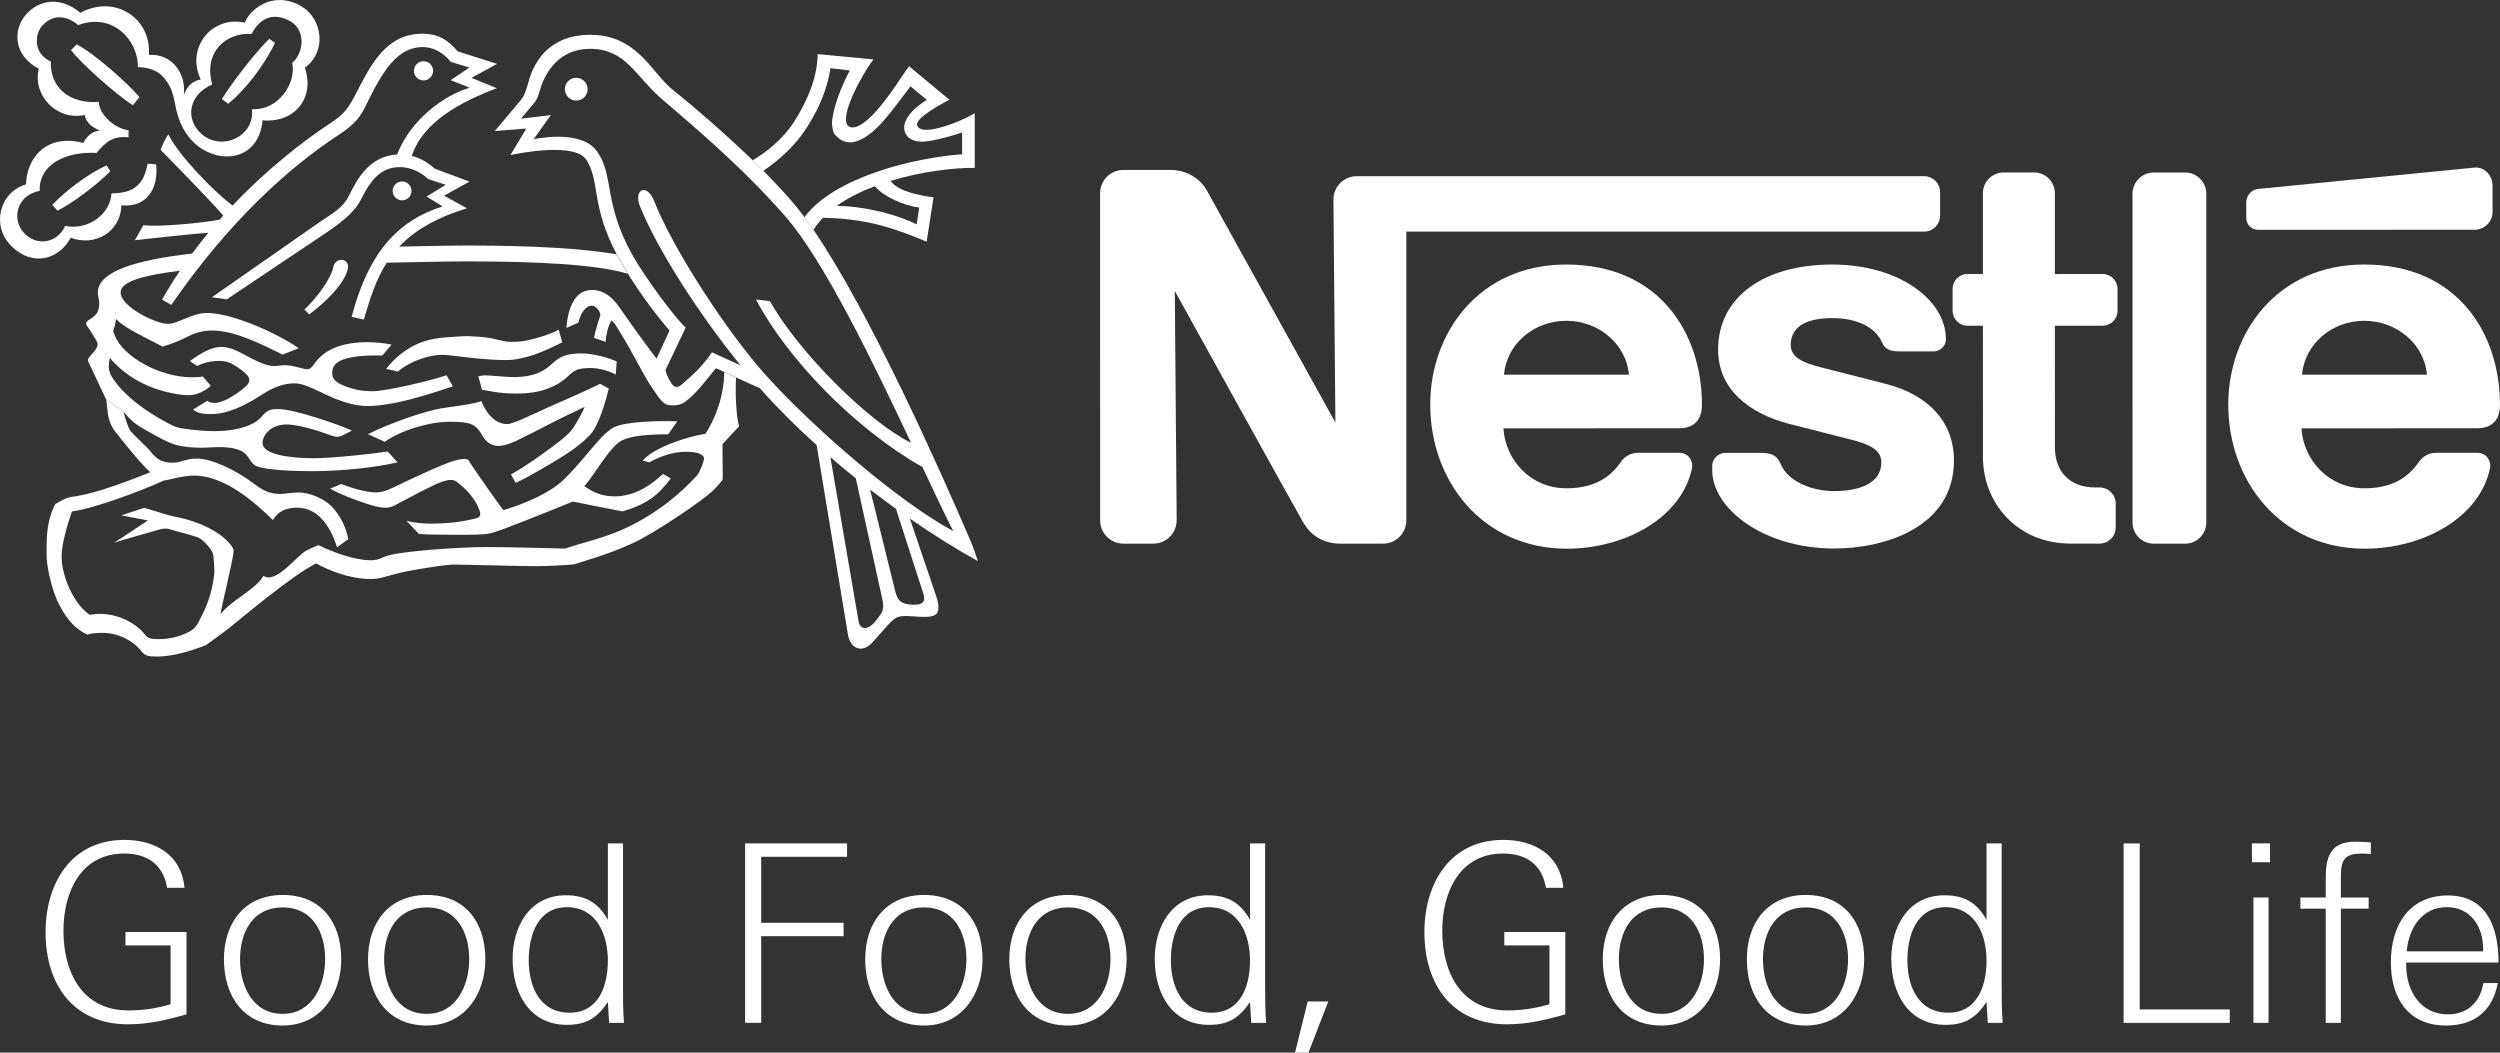 <svg width="114" height="48" viewBox="0 0 114 48" fill="none" xmlns="http://www.w3.org/2000/svg">
<rect x="0" y="0" width="114" height="48" fill="#333333" stroke="none"/>
<path d="M100.608 8.836C100.608 8.301 100.176 7.867 99.641 7.867H98.209C97.674 7.867 97.242 8.303 97.242 8.838L97.243 23.822C97.243 24.357 97.674 24.791 98.21 24.791H99.641C100.177 24.791 100.608 24.355 100.608 23.82L100.608 8.836Z" fill="white"/>
<path d="M102.431 9.233L102.43 9.945C102.43 10.24 102.671 10.478 102.965 10.478L112.844 10.477C113.294 10.477 113.66 10.114 113.66 9.663V8.457C113.66 8.006 113.29 7.598 112.843 7.642C112.843 7.642 103.294 8.579 102.986 8.614C102.63 8.655 102.43 8.938 102.43 9.233" fill="white"/>
<path d="M94.427 24.788C91.969 24.788 90.423 22.923 90.423 20.847L90.421 14.852H89.717C89.342 14.852 89.039 14.549 89.039 14.174V13.171C89.039 12.796 89.344 12.494 89.719 12.494L90.421 12.496L90.42 8.809C90.42 8.287 90.841 7.864 91.362 7.864H92.758C93.28 7.864 93.701 8.29 93.701 8.812V12.496L95.879 12.495C96.254 12.495 96.559 12.797 96.559 13.172V14.175C96.559 14.55 96.255 14.852 95.881 14.852L93.702 14.852L93.704 20.397C93.704 21.486 94.363 22.229 95.542 22.229L95.739 22.228C96.146 22.228 96.477 22.556 96.477 22.963V24.052C96.477 24.46 96.147 24.788 95.74 24.788L94.427 24.788Z" fill="white"/>
<path d="M71.42 14.628C72.886 14.628 74.152 15.672 74.281 17.085L68.581 17.085C68.709 15.672 69.954 14.628 71.42 14.628V12.062C67.447 12.062 65.219 15.174 65.219 18.451C65.219 21.945 67.605 25.02 71.446 25.02C74.075 25.02 76.665 23.635 77.155 21.359C77.221 21.052 77.014 20.649 76.582 20.648H74.704C74.363 20.648 74.084 20.812 73.916 21.058C73.379 21.846 72.591 22.266 71.428 22.266C69.782 22.266 68.643 20.968 68.556 19.531L76.543 19.53C77.278 19.53 77.608 19.131 77.608 18.451C77.608 15.255 75.717 12.062 71.42 12.062V14.628Z" fill="white"/>
<path d="M107.81 14.628C109.276 14.628 110.543 15.672 110.671 17.085L104.971 17.085C105.099 15.672 106.343 14.628 107.81 14.628V12.062C103.838 12.062 101.609 15.174 101.609 18.451C101.609 21.945 103.996 25.02 107.836 25.02C110.464 25.02 113.055 23.635 113.545 21.359C113.611 21.052 113.404 20.649 112.972 20.648H111.094C110.753 20.648 110.474 20.812 110.306 21.058C109.769 21.846 108.982 22.266 107.818 22.266C106.173 22.266 105.033 20.968 104.946 19.531L112.934 19.53C113.668 19.53 113.998 19.131 113.998 18.451C113.998 15.255 112.107 12.062 107.81 12.062V14.628Z" fill="white"/>
<path d="M87.74 8.034H61.868C61.28 8.034 60.805 8.512 60.805 9.1L60.894 19.267C60.894 19.267 55.318 9.192 55.028 8.677C54.755 8.193 54.169 7.748 53.356 7.748H51.228C50.64 7.748 50.164 8.226 50.164 8.815L50.165 23.723C50.165 24.312 50.641 24.79 51.23 24.79H52.594C53.182 24.79 53.657 24.31 53.657 23.722L53.571 13.269C53.571 13.269 59.2 23.446 59.441 23.846C59.766 24.388 60.316 24.79 61.111 24.79L63.066 24.791C63.654 24.791 64.129 24.312 64.129 23.723L64.129 10.561L87.74 10.562C88.141 10.562 88.467 10.238 88.467 9.836V8.76C88.467 8.358 88.141 8.034 87.739 8.034" fill="white"/>
<path d="M83.553 14.506C84.677 14.506 85.519 14.915 85.822 15.62C85.968 15.959 86.25 16.024 86.637 16.024H88.184C88.44 16.024 88.733 15.803 88.733 15.469C88.733 13.67 86.589 12.063 83.551 12.063C80.41 12.063 78.346 13.562 78.346 15.946C78.346 17.771 79.788 18.858 81.56 19.321C82.368 19.532 83.746 19.873 84.418 20.05C85.142 20.239 85.789 20.461 85.789 21.082C85.789 22.06 84.758 22.394 83.631 22.394C82.564 22.394 81.501 21.917 81.196 21.155C81.02 20.714 80.711 20.65 80.241 20.65H78.668C78.394 20.65 78.078 20.886 78.078 21.244V21.446C78.078 23.188 80.413 25.012 83.634 25.012C85.918 25.012 89.1 24.061 89.1 20.997C89.1 19.222 87.913 17.993 85.982 17.502C85.227 17.311 83.411 16.848 83.017 16.746C82.313 16.564 81.656 16.334 81.656 15.731C81.656 14.817 82.5 14.506 83.553 14.506" fill="white"/>
<path d="M26.276 4.585C26.562 4.585 26.795 4.353 26.795 4.066C26.795 3.779 26.562 3.547 26.276 3.547C25.99 3.547 25.758 3.779 25.758 4.066C25.758 4.353 25.99 4.585 26.276 4.585Z" fill="white"/>
<path d="M19.312 3.667C19.553 3.667 19.749 3.471 19.749 3.23C19.749 2.989 19.553 2.793 19.312 2.793C19.071 2.793 18.875 2.989 18.875 3.23C18.875 3.471 19.071 3.667 19.312 3.667Z" fill="white"/>
<path d="M14.095 14.34L13.883 14.112C14.475 13.561 15.102 12.684 15.203 12.169C15.298 11.69 15.986 11.766 15.855 12.287C15.688 12.953 14.873 13.758 14.095 14.34Z" fill="white"/>
<path d="M9.678 3.851C8.588 4.323 8.427 5.441 9.193 6.112C10.114 6.92 11.634 6.216 11.488 4.979C12.724 5.042 13.521 3.764 13.325 2.867C13.875 2.396 13.931 1.389 13.271 0.992C12.563 0.569 11.897 0.731 11.472 1.548C10.34 1.466 9.255 2.357 9.678 3.851L9.153 3.622C8.462 2.174 9.672 0.695 11.158 1.036C11.456 0.318 12.563 -0.428 13.758 0.295C14.711 0.873 14.913 2.364 13.899 3.087C14.377 4.479 13.424 5.616 11.973 5.487C11.803 7.276 10.114 7.507 9.025 6.658C8.409 6.178 8.158 5.513 8.039 5.011C7.915 4.48 7.914 4.004 7.39 3.457C6.995 3.045 6.289 3.059 6.289 3.059C6.289 1.758 5.073 0.568 3.565 1.145C3.03 0.683 2.369 0.637 1.895 1.208C1.62 1.539 1.468 2.409 2.317 2.807C2.273 3.992 3.176 4.748 4.497 4.644C4.549 5.273 5.247 5.858 5.865 5.942L5.859 6.259C5.199 6.196 4.843 6.427 4.403 6.972C2.851 6.899 1.764 7.589 1.809 8.704C0.718 8.911 0.514 10.053 1.133 10.662C1.751 11.27 2.658 11.031 2.967 10.305C4.068 10.515 5.04 9.726 5.084 8.816C6.112 8.816 6.562 8.409 6.73 7.463L7.118 7.495C7.233 8.514 6.761 9.479 5.535 9.364C5.503 10.579 4.324 11.26 3.224 10.84C2.71 11.805 1.533 12.191 0.546 11.249C-0.408 10.34 -0.06 8.782 1.188 8.405C1.216 7.213 2.097 6.08 3.805 6.517C3.805 6.517 4.025 5.985 4.56 5.953C4.204 5.806 3.934 5.61 3.861 5.243C2.571 5.518 1.476 4.33 1.769 3.135C0.606 2.521 0.587 1.371 1.164 0.689C1.765 -0.023 2.768 -0.18 3.664 0.586C5.181 -0.255 6.898 0.775 6.792 2.505C7.853 2.435 8.498 3.363 8.381 4.33C8.555 3.905 8.76 3.706 9.153 3.622L9.678 3.851Z" fill="white"/>
<path d="M12.282 1.771L12.539 1.954C12.041 3.005 11.16 4.122 10.406 4.735L10.117 4.518C10.652 3.648 11.8 2.211 12.282 1.771Z" fill="white"/>
<path d="M4.861 7.545L5.034 7.802C4.406 8.447 3.242 9.307 2.623 9.606L2.383 9.343C2.98 8.699 4.122 7.854 4.861 7.545Z" fill="white"/>
<path d="M6.36 4.426L6.057 4.802C5.233 4.262 3.609 2.81 3.242 2.285L3.498 2.024C4.285 2.423 5.82 3.792 6.36 4.426Z" fill="white"/>
<path d="M4.837 18.206C4.932 18.678 4.853 19.2 5.277 19.708C5.426 19.888 6.252 20.974 6.849 21.535C6.037 21.855 4.413 22.516 3.244 22.662C3.009 22.692 2.746 22.856 2.526 22.983C2.379 23.233 2.228 23.679 2.164 24.184C2.119 24.544 2.125 24.946 2.125 25.356C2.125 25.716 2.316 26.852 2.72 27.613C3.123 28.375 3.511 28.716 3.988 28.939C4.082 28.898 4.289 28.866 4.615 28.858C5.497 28.84 6.188 29.327 6.492 29.747C6.609 29.907 6.844 29.939 7.151 29.939C7.863 29.939 8.647 29.704 9.391 29.421C9.551 29.291 9.999 28.991 10.439 28.646C10.879 28.299 13.332 26.217 14.416 25.693C14.988 26.003 15.926 26.401 16.895 26.401C16.951 26.401 17.138 26.404 17.336 26.359C17.638 26.29 18.026 26.156 18.515 26.06C19.389 25.889 20.415 25.739 20.714 25.744C21.518 25.757 23.876 25.817 24.434 25.817C25.021 25.817 25.857 25.767 26.177 25.735C26.669 25.573 27.77 25.269 28.824 24.781C29.874 24.314 32.088 22.778 32.45 22.426C32.625 22.269 32.782 22.097 32.898 21.942C32.941 21.883 32.956 21.86 32.956 21.812C32.956 21.766 32.945 20.259 32.945 20.259C32.945 20.259 33.473 19.672 33.676 19.468C33.696 19.449 33.697 19.423 33.693 19.403C33.603 19.102 33.512 18.165 33.563 17.215L33.028 16.965C33.008 18.147 32.576 19.153 32.172 19.778C31.376 19.904 29.856 20.376 29.309 20.998L29.609 21.084C30.123 20.801 30.673 20.601 31.302 20.601C31.858 20.601 32.103 20.749 32.103 20.904C32.103 21.014 31.999 21.278 31.958 21.36C31.91 21.457 31.879 21.576 31.785 21.678C31.036 22.493 30.185 23.189 29.151 23.765C28.452 24.155 27.793 24.419 26.764 24.71C26.456 24.797 26.033 24.923 25.757 25.016C25.369 25.006 23.341 24.946 22.157 24.946C20.973 24.946 18.531 25.119 17.755 25.316C17.402 25.405 17.315 25.547 16.906 25.547C16.141 25.547 15.137 25.158 14.522 24.859C14.432 24.886 14.21 24.985 13.987 25.096C13.549 25.313 12.577 26.663 12.011 26.254C11.723 26.846 10.476 27.408 10.05 28.022C10.096 27.7 10.6 25.615 10.647 25.198C10.655 25.125 10.662 25.065 10.615 24.986C10.16 24.226 8.888 23.742 8.17 23.602C7.96 23.561 7.856 23.531 7.714 23.5L6.582 23.157L5.533 23.5L6.744 23.732L5.206 24.75C5.474 24.648 7.13 24.188 7.253 24.151C7.388 24.111 7.569 24.072 7.766 24.141C7.991 24.22 8.631 24.366 9.011 24.498C9.234 24.576 9.601 24.986 9.696 25.206C9.734 25.297 9.749 25.489 9.774 25.914C9.789 26.182 9.721 26.553 9.656 26.842C9.487 27.599 9.143 28.19 9.035 28.4C8.886 28.691 8.678 28.786 8.474 28.881C8.138 29.038 7.729 29.138 7.273 29.144C6.961 29.147 6.752 29.13 6.619 28.949C6.199 28.383 5.161 27.832 4.103 28.037C3.453 27.644 2.809 26.375 2.809 25.364C2.809 24.758 3.115 23.803 3.28 23.323C4.337 23.181 6.453 22.375 7.483 21.907C7.698 21.897 8.29 21.687 8.856 21.687C10.24 21.687 11.613 22.899 12.446 23.716C12.582 23.491 12.839 23.15 13.547 23.15C14.527 23.15 15.087 24.041 15.368 24.958L15.879 24.587C15.79 24.062 15.516 23.488 15.104 23.076C14.765 22.737 14.121 22.457 13.618 22.457C13.314 22.457 13 22.524 12.8 22.524C12.101 22.524 11.816 22.213 11.299 21.856C10.741 21.471 9.702 20.911 8.961 20.911C8.484 20.911 8.269 21.098 7.876 21.099C7.297 21.102 7.082 20.862 6.804 20.517C6.684 20.366 6.097 19.845 5.94 19.636C5.85 19.515 5.69 19.023 5.633 18.777L4.837 18.206Z" fill="white"/>
<path d="M5.629 18.775C5.797 18.955 5.959 19.154 6.169 19.313C6.372 19.467 6.628 19.602 6.869 19.738C7.208 19.93 7.595 20.151 7.977 20.273C8.312 20.374 8.748 20.416 9.156 20.416C9.738 20.416 10.424 20.296 10.994 20.561C11.373 20.739 11.399 21.142 11.703 21.26C12.175 21.444 13.485 21.485 14.211 21.485C15.65 21.485 17.206 21.303 18.126 21.083L17.677 20.588C17.041 20.691 15.174 20.894 14.318 20.894C13.11 20.894 11.971 20.701 11.971 20.202C11.971 19.856 12.343 19.356 13.05 19.356C13.81 19.356 14.958 19.817 15.17 19.88C15.383 19.943 15.469 19.926 15.603 19.864L16.047 19.634C15.458 19.36 13.401 18.652 12.686 18.652C12.348 18.652 12.164 18.701 11.944 18.984C11.668 19.338 10.935 19.66 9.764 19.66C9.121 19.66 8.202 19.545 8.001 19.462C7.649 19.318 6.957 18.917 6.515 18.598C5.946 18.187 5.449 17.731 5.108 17.198C5.001 17.031 4.957 16.851 4.96 16.686C4.961 16.548 4.999 16.419 5.013 16.317C5.114 16.458 5.225 16.56 5.366 16.693C5.985 17.296 6.898 17.748 7.836 17.928C8.104 17.98 8.341 18.02 8.605 18.02C9.006 18.02 9.376 17.805 9.612 17.595L9.243 17.166C9.125 17.202 8.878 17.202 8.716 17.202C7.353 17.202 5.624 16.31 5.226 15.278C5.186 15.177 5.14 15.121 5.179 15.027C5.218 14.932 5.267 14.731 5.296 14.546C5.376 14.638 5.542 14.777 5.75 14.912C6.256 15.237 7.222 15.686 7.411 15.805C7.898 15.665 8.264 15.501 8.553 15.35C8.836 15.204 9.224 15.071 9.672 15.071C10.668 15.071 11.813 15.639 12.887 16.168L13.621 15.88C12.667 15.209 10.592 14.271 9.438 14.271C8.758 14.271 8.118 14.768 7.662 14.768C7.103 14.768 5.501 13.987 5.501 13.335C5.501 12.835 6.538 12.551 8.206 12.345C7.918 12.772 7.644 13.211 7.388 13.665L7.812 13.902C10.424 10.117 13.141 7.659 15.427 6.162C16.257 5.618 16.446 5.3 16.736 4.706C17.444 3.259 18.112 2.146 19.274 2.146C19.816 2.146 20.258 2.45 20.562 2.827L21.404 3.079L20.553 3.656L21.422 4.002C20.287 4.321 18.736 5.426 18.107 7.046C16.898 7.11 16.314 8.09 15.919 8.911C15.652 9.465 15.228 9.686 14.609 10.105L9.662 13.555L10.343 13.65L14.913 10.588C15.815 9.979 16.243 9.531 16.459 9.098C16.883 8.25 17.34 7.62 18.235 7.62C18.676 7.62 19.148 7.808 19.525 8.165L20.327 8.427L19.451 8.962L20.185 9.413C18.089 10.07 16.79 11.574 16.035 14.447L16.591 14.573C16.869 13.621 17.143 12.749 17.635 11.978C18.849 11.964 20.079 11.919 21.286 11.919C24.506 11.919 27.181 12.056 28.624 12.481L28.113 11.595C26.57 11.332 24.33 11.196 21.286 11.196C20.266 11.196 19.232 11.233 18.205 11.245C18.868 10.544 19.822 9.952 21.291 9.497L20.249 8.922L21.407 8.281L19.829 7.693C19.553 7.445 19.21 7.217 18.778 7.109C19.284 5.556 21.004 4.648 22.654 4.023L21.498 3.551L22.664 2.913L20.869 2.34C20.4 1.789 19.95 1.537 19.258 1.537C17.593 1.537 16.894 2.984 16.234 4.265C15.886 4.94 15.667 5.225 15.075 5.611C13.796 6.449 12.164 7.729 10.606 9.371C9.792 8.783 8.129 7.067 7.679 6.131C7.5 6.351 7.325 6.831 7.325 6.831C7.494 7.011 9.453 8.99 10.181 9.829C10.126 9.89 10.072 9.952 10.017 10.014C9.24 10.168 7.225 10.361 6.538 10.268L6.154 10.952C6.665 10.902 8.669 10.665 9.5 10.617C9.247 10.922 9 11.238 8.76 11.562C6.184 11.856 4.463 12.383 4.463 13.335C4.463 13.493 4.526 13.671 4.526 13.838C4.526 14.237 4.376 14.384 4.094 14.563C3.909 14.678 3.897 14.759 3.975 14.869C4.055 14.98 4.452 15.569 4.452 15.685C4.452 15.876 4.262 16.067 4.109 16.238C3.975 16.387 3.98 16.427 4.086 16.615L4.832 18.204L5.629 18.775Z" fill="white"/>
<path d="M37.527 9.931C37.361 10.104 37.216 10.289 37.096 10.485L36.681 9.902C38.066 8.054 41.726 7.188 43.872 7.036V6.045C43.6 6.129 43.306 6.223 43.034 6.289C42.649 6.38 42.295 6.466 41.996 6.459C41.696 6.452 41.453 6.331 41.34 6.17C41.053 5.759 41.319 5.138 42.263 4.556L41.519 3.937C40.945 4.681 40.38 5.504 39.804 5.995C39.281 6.441 38.733 6.664 38.291 6.334C38.053 6.156 37.963 6.074 37.939 5.609C37.972 4.928 38.386 3.885 38.752 3.213L37.871 3.11C37.713 4.137 37.293 5.014 36.842 5.737C36.281 6.639 35.555 7.273 34.809 7.791L34.32 7.309C34.923 6.952 35.676 6.375 36.194 5.578C36.796 4.653 37.284 3.509 37.284 2.469L39.831 2.709C39.473 3.165 38.883 4.203 38.659 4.948C38.542 5.336 38.548 5.645 38.689 5.751C38.958 5.953 39.431 5.631 39.89 5.138C40.538 4.443 41.172 3.394 41.45 3.019L43.292 4.548C42.474 4.981 41.68 5.478 41.838 5.756C41.983 6.011 42.507 5.935 43.082 5.757C43.553 5.613 44.052 5.395 44.448 5.164V7.655C43.56 7.643 42.057 7.809 40.608 8.248C40.952 8.734 41.942 8.913 42.569 9L42.255 11.021C40.67 10.356 39.448 9.968 37.527 9.931L38.161 9.385C39.577 9.415 40.997 9.826 41.801 10.231L41.917 9.465C41.192 9.369 40.279 8.958 39.893 8.49C39.263 8.728 38.666 9.023 38.161 9.385L37.527 9.931Z" fill="white"/>
<path d="M29.939 16.353L30.528 15.078C29.911 14.347 29.215 13.423 28.63 12.478L28.119 11.592C26.94 9.349 27.369 8.278 26.74 7.291C26.22 6.477 23.692 6.984 23.272 7.071L24.004 5.86L22.562 5.975L23.784 4.523C23.917 4.334 23.98 4.162 24.122 3.658C24.337 2.893 24.994 1.587 26.918 1.587C29.053 1.587 29.715 3.315 30.645 4.066C31.702 4.917 33.087 6.112 34.322 7.308L34.811 7.79C35.443 8.435 36.088 9.098 36.683 9.901L37.097 10.484C39.668 14.239 42.861 21.415 44.273 24.701C44.41 25.019 44.507 25.342 44.592 25.587C43.633 25.058 42.576 24.402 41.49 23.649L40.856 23.203C40.464 22.921 40.07 22.628 39.677 22.325L39.025 21.813C38.636 21.5 38.248 21.179 37.867 20.851L39.152 28.339C39.246 28.78 39.623 28.707 39.927 28.319C40.231 27.931 40.347 27.826 40.231 27.312L39.025 21.813L39.677 22.325L40.832 26.998C40.945 27.419 41.122 27.553 41.615 27.575C42.108 27.595 42.213 27.407 42.108 27.081L40.856 23.203L41.49 23.649L42.674 27.134C42.977 28.025 42.674 28.13 42.139 28.13C41.605 28.13 41.122 28.004 40.829 28.193C40.535 28.382 40.168 28.897 39.728 29.348C39.339 29.746 38.774 29.642 38.659 28.895L37.239 20.297C36.313 19.464 35.433 18.59 34.646 17.698C34.299 17.551 33.909 17.37 33.564 17.21L33.029 16.96C32.84 16.872 32.7 16.809 32.643 16.793C32.25 17.265 31.873 17.792 31.433 18.17C31.199 18.369 31.039 18.485 30.694 18.485C30.587 18.485 30.455 18.482 30.332 18.414C30.2 18.339 30.077 18.191 29.939 17.98C29.834 17.822 29.68 17.617 29.546 17.391C29.265 16.919 28.962 16.328 28.689 15.85C28.382 15.312 28.119 14.909 28.084 14.842C28.028 14.74 27.879 14.614 27.879 14.614C27.73 14.858 27.62 15.33 27.62 15.589L27.085 15.409C27.156 15.054 27.297 14.598 27.376 14.378C27.376 14.19 27.163 13.938 26.991 13.938C26.747 13.938 26.496 14.206 26.37 14.717L25.828 14.953C25.89 14.127 26.173 13.222 26.991 13.222C27.651 13.222 28.06 13.726 28.375 14.197C28.689 14.669 29.719 16.077 29.939 16.353L30.347 16.872C30.418 17.194 30.557 17.382 30.623 17.485C30.764 17.706 30.922 17.69 31.134 17.493C31.23 17.404 31.541 17.15 31.844 16.835C32.105 16.561 32.36 16.23 32.462 16.062C32.762 16.196 33.321 16.464 33.77 16.662C31.84 14.283 29.993 11.395 29.192 9.431C28.86 8.62 29.508 8.348 29.821 9.148C30.67 11.318 33.154 15.157 34.977 17.171C37.085 19.498 40.952 22.865 43.468 24.218C43.103 23.506 42.621 22.484 42.065 21.3C39.005 19.568 35.913 16.389 34.472 13.658L35.106 13.731C36.447 16.104 39.652 19.272 41.544 20.192C39.813 16.516 37.561 11.859 35.803 9.856C33.623 7.371 31.242 5.45 30.104 4.449C28.982 3.463 28.521 2.226 26.907 2.226C25.576 2.226 24.876 3.186 24.609 4.153C24.553 4.343 24.522 4.46 24.389 4.657L23.759 5.412L25.12 5.247L24.333 6.348C24.333 6.348 26.465 5.869 27.21 6.883C28.015 7.975 27.496 9.202 28.814 11.586C29.394 12.635 30.797 14.518 31.267 14.937L30.347 16.872L29.939 16.353Z" fill="white"/>
<path d="M8.987 16.689L8.664 16.468C8.845 16.318 9.201 16.081 9.552 15.934C9.735 15.858 9.942 15.82 10.092 15.82C10.453 15.82 10.764 15.971 11.069 16.133C11.549 16.39 12.089 16.691 12.503 16.691C12.66 16.691 12.812 16.653 12.991 16.653C13.399 16.653 13.793 16.837 14.018 16.837C14.154 16.837 14.247 16.715 14.337 16.585C14.563 16.26 14.874 16.02 15.272 15.854C15.699 15.675 16.213 15.604 16.772 15.604C17.213 15.604 17.634 15.666 17.854 15.714C17.854 15.714 17.518 16.119 17.434 16.208C16.99 16.208 16.143 16.193 15.6 16.413C15.266 16.547 15.147 16.743 15.147 17.019C15.147 17.421 15.595 17.576 16.093 17.728C16.387 17.817 16.716 17.839 16.994 17.839C17.336 17.839 17.993 17.709 18.641 17.567C19.424 17.394 20.152 17.188 20.364 17.11L20.647 17.619C19.776 17.913 18.885 18.193 18.058 18.361C17.591 18.456 17.145 18.515 16.748 18.515C16.085 18.515 15.364 18.236 14.772 17.954C14.273 17.716 13.827 17.48 13.428 17.48C12.981 17.48 12.559 17.635 12.145 17.872C11.942 17.988 11.329 18.41 10.784 18.625C10.365 18.791 10.024 18.882 9.6 18.882C9.222 18.882 8.997 18.83 8.801 18.676L9.458 18.274C9.542 18.358 9.694 18.373 9.788 18.373C9.883 18.373 9.996 18.362 10.253 18.254C10.399 18.192 10.615 18.06 10.74 17.978C10.998 17.811 11.086 17.713 11.188 17.633C11.387 17.475 11.46 17.267 11.206 17.04C11.087 16.934 10.963 16.825 10.803 16.728C10.576 16.59 10.412 16.458 10.001 16.458C9.517 16.458 9.175 16.59 8.987 16.689Z" fill="white"/>
<path d="M18.136 16.946C18.136 16.946 17.745 16.838 17.609 16.828C17.875 16.468 18.219 16.169 18.49 15.986C19.023 15.626 19.581 15.427 20.425 15.377C20.656 15.364 21.124 15.318 21.385 15.33C21.62 15.341 22.02 15.355 22.386 15.424C22.645 15.473 22.887 15.545 23.088 15.576C23.21 15.595 23.637 15.589 23.785 15.566C24.383 15.471 25.101 15.241 25.478 15.034L25.635 15.609C24.828 16.022 23.916 16.419 23.08 16.419C22.655 16.419 22.204 16.388 21.783 16.347C21.042 16.276 20.398 16.178 20.177 16.178C19.577 16.178 18.712 16.457 18.136 16.946Z" fill="white"/>
<path d="M17.541 20.145L16.781 19.798C17.834 19.264 19.443 18.729 20.103 18.624C20.764 18.52 21.518 18.441 21.954 18.295C22.152 18.798 22.546 19.336 23.113 19.336C23.32 19.336 23.659 19.18 24 19.029C24.383 18.86 24.768 18.676 24.968 18.587C25.183 18.491 25.883 18.183 26.475 17.92C26.702 17.819 27.324 17.523 27.359 17.503L27.758 17.717C27.639 18.241 27.439 18.886 27.216 19.346C27.128 19.527 27.04 19.676 26.945 19.784C26.772 19.98 26.492 20.238 26.128 20.497C25.729 20.78 25.243 21.071 24.728 21.367C24.326 21.598 23.923 21.832 23.513 22.021L23.301 21.635C23.932 21.278 24.574 20.825 25.137 20.408C25.404 20.21 25.663 20.009 25.847 19.841C25.984 19.715 26.07 19.612 26.138 19.511C26.306 19.264 26.578 18.782 26.662 18.552C26.427 18.667 25.536 19.087 25.137 19.296C24.687 19.532 23.958 19.904 23.55 20.098C23.228 20.25 22.942 20.333 22.735 20.333C22.279 20.333 22.071 20.004 21.959 19.804C21.671 19.291 21.361 19.243 20.549 19.233C19.605 19.22 18.311 19.61 17.541 20.145Z" fill="white"/>
<path d="M21.976 17.772C21.976 17.772 21.865 17.323 21.812 17.161C21.812 17.161 21.944 17.117 22.116 17.117C22.4 17.117 23.099 17.196 23.388 17.196C24.48 17.196 24.883 16.852 25.203 16.563C25.476 16.316 25.758 16.115 26.501 16.115C27.156 16.115 27.908 16.379 28.123 16.484L28.076 17.08C27.756 16.904 27.315 16.783 26.928 16.783C26.657 16.783 26.413 16.804 26.241 16.893C26.047 16.994 25.93 17.144 25.749 17.293C25.556 17.45 25.292 17.604 24.947 17.732C24.601 17.86 24.173 17.945 23.535 17.945C22.693 17.945 22.237 17.806 21.976 17.772Z" fill="white"/>
<path d="M15.055 22.28L15.558 22.071C16.019 22.25 16.686 22.454 17.149 22.454C17.429 22.454 17.66 22.353 17.849 22.268C17.996 22.202 19.674 21.379 20.507 21.076C20.771 20.981 21.04 20.927 21.171 20.927C21.37 20.927 21.381 21.017 21.438 21.108C21.595 21.36 22.832 23.128 22.959 23.264C24.008 22.941 25.084 22.469 25.704 21.872C26.351 21.25 26.888 20.527 27.406 19.969C27.607 19.754 27.854 19.558 27.976 19.493C28.513 19.207 30.183 19.182 30.885 19.214L30.469 19.803C29.231 19.803 28.539 19.931 28.228 20.165C28.097 20.265 27.898 20.464 27.708 20.712C27.286 21.263 26.825 22.017 26.64 22.163C27.001 22.415 27.398 22.635 28.026 22.635C29.074 22.635 29.825 21.978 30.236 21.609L30.588 21.819C30.329 22.157 30.031 22.503 29.651 22.761C29.23 23.047 28.7 23.233 28.385 23.32C27.777 23.204 26.438 22.934 26.123 22.871C24.965 23.343 23.079 24.106 22.445 24.298C22.354 24.325 22.205 24.347 22.019 24.365C21.517 24.393 20.82 24.39 20.186 24.381C19.736 24.376 19.31 24.378 19.096 24.339L18.538 23.755C19.03 23.849 19.221 23.878 19.683 23.878C20.773 23.878 21.474 23.696 21.706 23.636C21.9 23.587 21.932 23.474 21.875 23.299C21.782 23.019 21.621 22.754 21.375 22.469C21.243 22.316 20.947 22.052 20.826 21.969C20.676 21.867 20.529 21.841 20.117 21.982C19.736 22.111 18.553 22.752 18.042 23.023C17.79 23.158 17.594 23.197 17.142 23.091C16.661 22.977 15.514 22.559 15.055 22.28Z" fill="white"/>
<path d="M18.336 9.136C18.573 9.136 18.765 8.943 18.765 8.706C18.765 8.468 18.573 8.275 18.336 8.275C18.099 8.275 17.906 8.468 17.906 8.706C17.906 8.943 18.099 9.136 18.336 9.136Z" fill="white"/>
<path d="M5.845 46.709C3.334 46.709 2.078 44.886 2.078 42.509C2.078 40.28 3.244 38.299 5.676 38.299C7.078 38.299 8.277 38.978 8.414 40.484H7.621C7.44 39.419 6.717 38.921 5.664 38.921C3.673 38.921 2.893 40.698 2.893 42.442C2.893 44.331 3.741 46.075 5.857 46.075C6.501 46.075 7.157 45.984 7.779 45.792V43.11H5.72V42.498H8.504V46.256C7.621 46.505 6.773 46.709 5.845 46.709" fill="white"/>
<path d="M12.892 46.764C11.104 46.764 10.211 45.417 10.211 43.742C10.211 42.089 11.15 40.81 12.892 40.81C14.656 40.81 15.561 42.066 15.561 43.742C15.561 45.349 14.612 46.764 12.892 46.764ZM12.892 41.377C11.523 41.377 10.946 42.508 10.946 43.742C10.946 44.953 11.512 46.232 12.892 46.232C14.249 46.232 14.826 44.919 14.826 43.742C14.826 42.519 14.26 41.377 12.892 41.377Z" fill="white"/>
<path d="M19.462 46.764C17.675 46.764 16.781 45.417 16.781 43.742C16.781 42.089 17.72 40.81 19.462 40.81C21.227 40.81 22.131 42.066 22.131 43.742C22.131 45.349 21.182 46.764 19.462 46.764ZM19.462 41.377C18.094 41.377 17.517 42.508 17.517 43.742C17.517 44.953 18.082 46.232 19.462 46.232C20.819 46.232 21.396 44.919 21.396 43.742C21.396 42.519 20.831 41.377 19.462 41.377Z" fill="white"/>
<path d="M27.776 46.643L27.719 45.692C27.233 46.416 26.735 46.733 25.853 46.733C24.133 46.733 23.375 45.273 23.375 43.723C23.375 42.251 24.156 40.825 25.796 40.825C26.701 40.825 27.277 41.154 27.719 41.946V38.46H28.409V44.934C28.409 45.499 28.409 46.077 28.454 46.643L27.776 46.643ZM25.853 41.368C24.518 41.368 24.11 42.659 24.11 43.779C24.11 44.968 24.597 46.179 25.977 46.179C27.312 46.179 27.719 44.934 27.719 43.802C27.719 42.625 27.21 41.368 25.853 41.368Z" fill="white"/>
<path d="M34.712 39.069V42.08H38.468V42.69H34.712V46.641H33.977V38.458H38.626V39.069L34.712 39.069Z" fill="white"/>
<path d="M42.134 46.764C40.346 46.764 39.453 45.417 39.453 43.742C39.453 42.089 40.392 40.81 42.134 40.81C43.899 40.81 44.804 42.066 44.804 43.742C44.804 45.349 43.854 46.764 42.134 46.764ZM42.134 41.377C40.765 41.377 40.188 42.508 40.188 43.742C40.188 44.953 40.754 46.232 42.134 46.232C43.491 46.232 44.068 44.919 44.068 43.742C44.068 42.519 43.502 41.377 42.134 41.377Z" fill="white"/>
<path d="M48.704 46.764C46.917 46.764 46.023 45.417 46.023 43.742C46.023 42.089 46.962 40.81 48.704 40.81C50.469 40.81 51.374 42.066 51.374 43.742C51.374 45.349 50.423 46.764 48.704 46.764ZM48.704 41.377C47.336 41.377 46.759 42.508 46.759 43.742C46.759 44.953 47.324 46.232 48.704 46.232C50.061 46.232 50.638 44.919 50.638 43.742C50.638 42.519 50.073 41.377 48.704 41.377Z" fill="white"/>
<path d="M57.057 46.643L57.001 45.692C56.514 46.416 56.016 46.733 55.134 46.733C53.414 46.733 52.656 45.273 52.656 43.723C52.656 42.251 53.437 40.825 55.077 40.825C55.982 40.825 56.559 41.154 57.001 41.946V38.46H57.69V44.934C57.69 45.499 57.69 46.077 57.736 46.643L57.057 46.643ZM55.134 41.368C53.799 41.368 53.392 42.659 53.392 43.779C53.392 44.968 53.878 46.179 55.258 46.179C56.593 46.179 57.001 44.934 57.001 43.802C57.001 42.625 56.491 41.368 55.134 41.368Z" fill="white"/>
<path d="M59.665 48H59.055L59.631 45.668H60.57L59.665 48Z" fill="white"/>
<path d="M68.72 46.709C66.209 46.709 64.953 44.886 64.953 42.509C64.953 40.28 66.119 38.299 68.551 38.299C69.954 38.299 71.152 38.978 71.288 40.484H70.496C70.315 39.419 69.591 38.921 68.539 38.921C66.548 38.921 65.767 40.698 65.767 42.442C65.767 44.331 66.616 46.075 68.732 46.075C69.376 46.075 70.032 45.984 70.654 45.792V43.11H68.596V42.498H71.378V46.256C70.496 46.505 69.648 46.709 68.72 46.709Z" fill="white"/>
<path d="M75.767 46.764C73.979 46.764 73.086 45.417 73.086 43.742C73.086 42.089 74.025 40.81 75.767 40.81C77.531 40.81 78.436 42.066 78.436 43.742C78.436 45.349 77.486 46.764 75.767 46.764ZM75.767 41.377C74.397 41.377 73.821 42.508 73.821 43.742C73.821 44.953 74.386 46.232 75.767 46.232C77.125 46.232 77.701 44.919 77.701 43.742C77.701 42.519 77.135 41.377 75.767 41.377Z" fill="white"/>
<path d="M82.337 46.764C80.55 46.764 79.656 45.417 79.656 43.742C79.656 42.089 80.595 40.81 82.337 40.81C84.102 40.81 85.007 42.066 85.007 43.742C85.007 45.349 84.056 46.764 82.337 46.764ZM82.337 41.377C80.969 41.377 80.391 42.508 80.391 43.742C80.391 44.953 80.957 46.232 82.337 46.232C83.695 46.232 84.272 44.919 84.272 43.742C84.272 42.519 83.706 41.377 82.337 41.377Z" fill="white"/>
<path d="M90.643 46.643L90.586 45.692C90.099 46.416 89.602 46.733 88.719 46.733C87 46.733 86.242 45.273 86.242 43.723C86.242 42.251 87.023 40.825 88.663 40.825C89.568 40.825 90.145 41.154 90.586 41.946V38.46H91.276V44.934C91.276 45.499 91.276 46.077 91.322 46.643L90.643 46.643ZM88.719 41.368C87.385 41.368 86.977 42.659 86.977 43.779C86.977 44.968 87.464 46.179 88.844 46.179C90.178 46.179 90.586 44.934 90.586 43.802C90.586 42.625 90.077 41.368 88.719 41.368Z" fill="white"/>
<path d="M96.836 46.643V38.46H97.571V46.031H101.677V46.643L96.836 46.643Z" fill="white"/>
<path d="M102.688 38.458H103.513V39.318H102.688V38.458ZM102.756 40.926H103.446V46.642H102.756V40.926Z" fill="white"/>
<path d="M107.715 38.923C106.878 38.923 106.743 39.229 106.743 40.021V40.927H108.01V41.436H106.743V46.643H106.053V41.436H104.898V40.927H106.053V40.077C106.053 39.183 106.189 38.38 107.398 38.38C107.636 38.38 107.873 38.403 108.111 38.413V38.946C107.975 38.934 107.851 38.923 107.715 38.923Z" fill="white"/>
<path d="M109.724 43.89V44.025C109.724 45.18 110.369 46.255 111.624 46.255C112.53 46.255 113.095 45.69 113.242 44.829H113.898C113.661 46.108 112.823 46.764 111.535 46.764C109.792 46.764 109.023 45.486 109.023 43.878C109.023 42.237 109.826 40.834 111.624 40.834C113.446 40.834 113.933 42.361 113.933 43.89L109.724 43.89ZM113.231 43.267C113.231 42.259 112.665 41.366 111.579 41.366C110.425 41.366 109.837 42.339 109.746 43.38H113.231L113.231 43.267Z" fill="white"/>
</svg>
